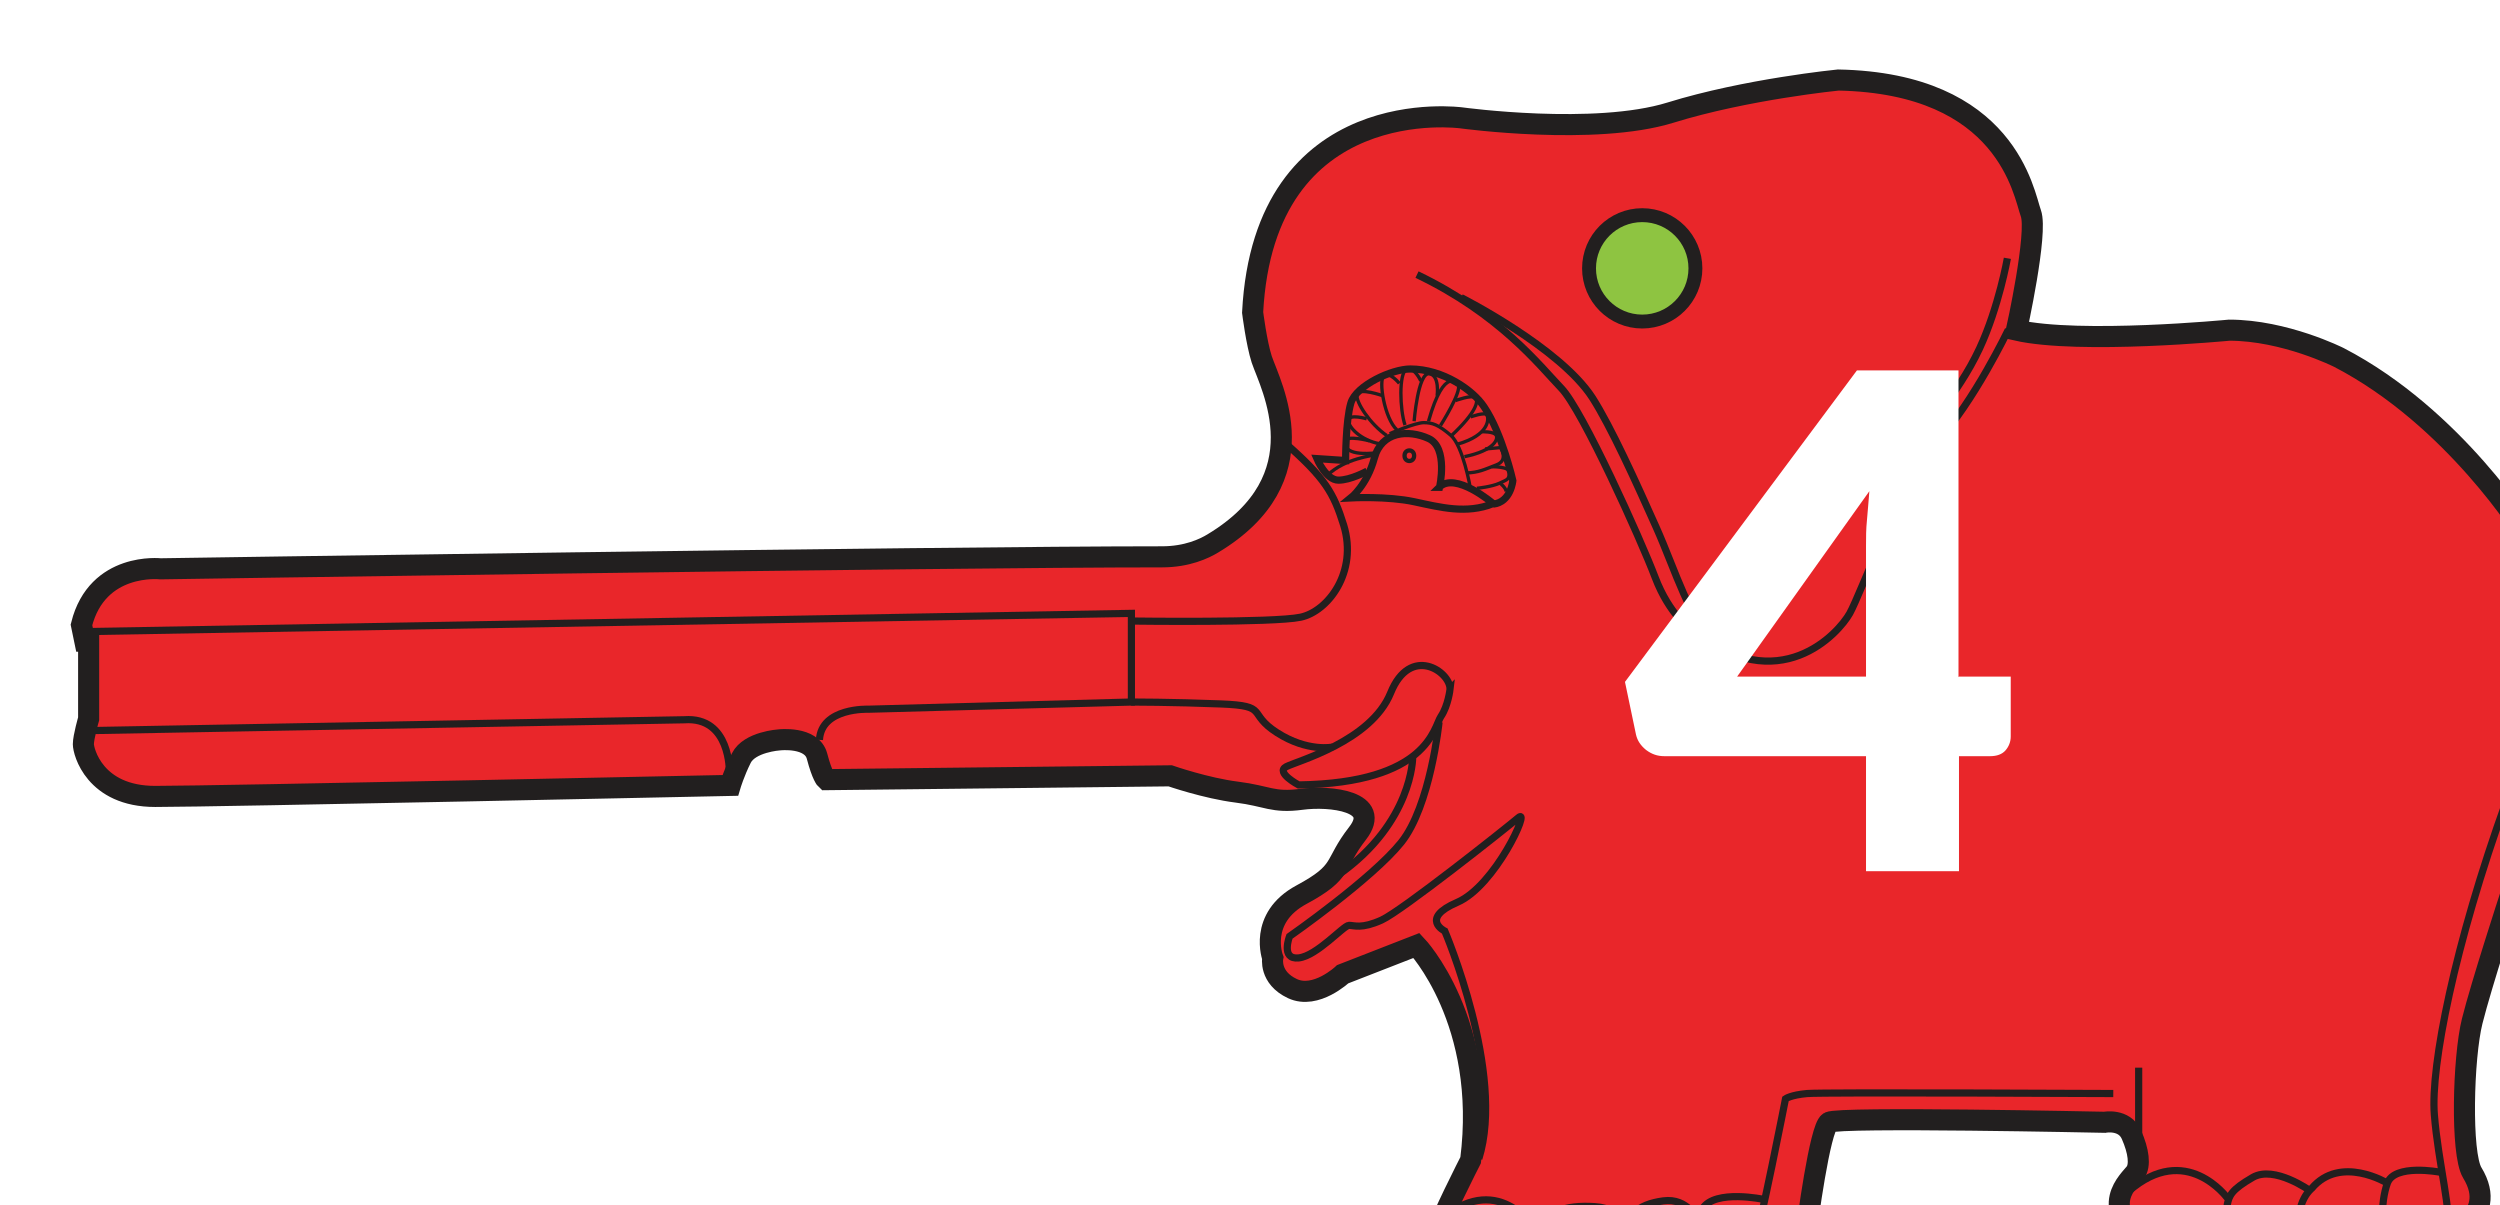 <?xml version="1.0" encoding="UTF-8"?><svg id="Layer_2" xmlns="http://www.w3.org/2000/svg" xmlns:xlink="http://www.w3.org/1999/xlink" viewBox="0 0 52.17 25.15"><defs><style>.cls-1{fill:#8ec441;stroke-width:.29px;}.cls-1,.cls-2,.cls-3,.cls-4,.cls-5{stroke:#221f1f;stroke-miterlimit:10;}.cls-6{fill:#fff;}.cls-7{filter:url(#drop-shadow-1);}.cls-2{fill:#e9262a;stroke-width:.44px;}.cls-3{stroke-width:.07px;}.cls-3,.cls-4,.cls-5{fill:none;}.cls-4{stroke-width:.15px;}.cls-5{stroke-width:.09px;}</style><filter id="drop-shadow-1" filterUnits="userSpaceOnUse"><feOffset dx="1.45" dy="1.45"/><feGaussianBlur result="blur" stdDeviation="1.04"/><feFlood flood-color="#231f20" flood-opacity=".75"/><feComposite in2="blur" operator="in"/><feComposite in="SourceGraphic"/></filter></defs><g id="Layer_1-2"><g class="cls-7"><path class="cls-2" d="m51.57,17.97s.38-3.57.38-4.02.04-2.75-.68-4.25c0,0-1.5-2.44-3.91-3.69,0,0-1.13-.57-2.29-.57,0,0-3.12.3-4.44,0,0,0,.45-2.03.3-2.44s-.49-2.71-4.02-2.78c0,0-1.92.19-3.5.68s-4.36.11-4.36.11c0,0-4.12-.57-4.36,4.06,0,0,.08.64.19.98.19.56,1.24,2.48-1.02,3.84-.18.11-.54.28-1.06.28-4.69,0-20.9.25-20.9.25,0,0-1.32-.15-1.65,1.17l.07.34h.08v1.62s-.11.38-.11.53.23,1.09,1.5,1.09,12-.23,12-.23c0,0,.08-.27.23-.57.17-.34.79-.38.79-.38,0,0,.68-.08.79.34s.19.49.19.49l7.18-.08s.75.26,1.39.34.75.23,1.35.15,1.69.04,1.17.71-.26.79-1.17,1.28-.6,1.32-.6,1.32c0,0-.08.41.41.64s1.05-.3,1.05-.3l1.54-.6s1.5,1.58,1.13,4.48c0,0-.71,1.39-.68,1.5s-.15.64.83.68h6.28s.53-.26.56-.56.3-2.29.49-2.41,5.75,0,5.75,0c0,0,.41-.08.56.26s.19.64.08.79-.83.75.26,1.43l6.14-.07s1.23-.38.63-1.36c-.24-.4-.19-2.4,0-3.16s.79-2.6.79-2.6l.38.83s.11.26.26-.11Z"/><path class="cls-4" d="m.34,11.73l21.82-.38v1.85l-5.49.15s-.98-.04-1.02.64"/><path class="cls-4" d="m13.77,14.66s.03-1.16-.94-1.09l-12.61.23"/><path class="cls-4" d="m28.81,12.93s-.04.35-.19.57-.26,1.39-2.97,1.43c0,0-.49-.26-.26-.38s1.77-.53,2.18-1.54,1.24-.45,1.24-.08Z"/><path class="cls-4" d="m28.58,13.62s-.18,1.75-.79,2.51-2.33,1.96-2.33,1.96c0,0-.19.49.19.45s.94-.68,1.05-.68.26.08.68-.11,2.6-1.92,2.86-2.14-.49,1.43-1.28,1.77-.26.6-.26.6c0,0,1.27,2.97.71,4.75"/><path class="cls-4" d="m28.03,14.36s0,1.35-1.54,2.44"/><circle class="cls-1" cx="32.82" cy="4.15" r="1.11"/><path class="cls-4" d="m26.36,14.14s-.52.11-1.16-.3-.15-.56-1.17-.6-1.88-.04-1.88-.04"/><path class="cls-4" d="m22.19,11.51s2.93.04,3.5-.08,1.2-.94.9-1.92c-.21-.67-.38-.98-1.24-1.73"/><path class="cls-4" d="m51.23,15.45s-.11.87-.41,1.62"/><path class="cls-4" d="m40.46,5.43s-.72,1.51-1.5,2.35c-.71.77-1.58,3.16-1.81,3.57s-1.47,1.81-3.31.34c0,0-.45-.3-.75-1.09s-1.52-3.5-1.96-3.95c-.46-.48-1.28-1.54-3.01-2.37"/><path class="cls-4" d="m50.89,9.44s1.17,2.48-.04,5.83c-1.08,3-1.58,5.53-1.5,6.54s.38,2.11.26,2.41"/><path class="cls-4" d="m28.59,8.72s.19-.83-.23-1.02-.98-.15-1.13.41-.49.83-.49.83c0,0,.76-.04,1.32.08s1.09.26,1.65.04c0,0-.79-.68-1.13-.34Z"/><path class="cls-4" d="m27.08,8.38s-.34.19-.6.19-.45-.45-.45-.45l.6.04s0-.83.11-1.2.86-.71,1.24-.71c.68,0,1.31.44,1.54.79.38.56.6,1.54.6,1.54,0,0-.04.45-.41.49"/><path class="cls-4" d="m40.44,3.94s-.18,1.02-.58,1.88c-.46.99-1.25,1.81-1.25,1.81"/><path class="cls-4" d="m29.04,4.76s2.06,1.04,2.74,2.09c.39.61.91,1.76,1.33,2.7s.71,1.99,1.2,2.29.6.38.6.38"/><path class="cls-3" d="m29.23,8.72s-.15-.87-.41-1.09-.38-.26-.56-.26-.71.23-.71.23"/><path class="cls-4" d="m34.68,25.01s.3,0,.45-.41.68-3.12.68-3.12c0,0,.11-.08.45-.11s6.39,0,6.39,0"/><path class="cls-4" d="m35.36,23.58s-1.02-.22-1.28.19-.23,1.02-.23,1.02"/><path class="cls-4" d="m33.98,24.02s-.2-.48-.72-.41-.9.3-.9,1.13"/><path class="cls-4" d="m32.39,24.26s.08-.49-.56-.53-1.02.11-1.17.53-.15.68-.15.68"/><path class="cls-4" d="m30.62,24.25s-.75-1.27-1.96-.29"/><path class="cls-4" d="m49.46,23.01s-.94-.18-1.09.23-.11,1.05-.11,1.05"/><path class="cls-4" d="m48.37,23.24s-.98-.6-1.58.11c0,0-.34.26-.26.9"/><path class="cls-4" d="m46.76,23.4s-.75-.54-1.2-.28-.49.38-.53.56-.04.71-.04.71"/><path class="cls-4" d="m45.03,23.55s-.86-1.19-2.06-.14"/><line class="cls-4" x1="43.18" y1="22.26" x2="43.18" y2="20.83"/><path class="cls-3" d="m28.61,7.43s.45-.71.37-.85c0,0-.28-.44-.62.76"/><path class="cls-3" d="m28.54,6.81s.06-.44-.17-.46-.31.99-.31.99"/><path class="cls-3" d="m28.2,6.5s-.14-.31-.3-.24-.14.84-.03,1.16"/><ellipse class="cls-5" cx="27.96" cy="8.06" rx=".1" ry=".11"/><path class="cls-3" d="m27.75,6.55s-.2-.25-.32-.16.01.89.27,1.13"/><path class="cls-3" d="m27.41,6.81s-.5-.18-.54-.03.27.62.62.86"/><path class="cls-3" d="m27.07,7.29s-.37-.11-.38.03.26.42.65.49"/><path class="cls-3" d="m27.13,7.75s-.49-.13-.51.01.08.3.65.24"/><path class="cls-3" d="m27.22,8.05s-.61.07-.96.41"/><path class="cls-3" d="m28.92,6.91s.35-.13.42-.06.01.31-.49.78"/><path class="cls-3" d="m29.24,7.25s.3-.11.34-.04.06.42-.62.61"/><path class="cls-3" d="m29.47,7.56s.25-.01.3.07-.03.32-.66.45"/><path class="cls-3" d="m29.54,7.92l.32-.03s.18.26-.08.36-.37.16-.63.17"/><path class="cls-3" d="m29.68,8.29s.39-.01.37.13-.03.13-.2.21-.48.11-.48.11"/><path class="cls-3" d="m29.85,8.63s.13.1.13.18"/></g><path class="cls-6" d="m40.88,14.12h1.08v1.25c0,.11-.04.21-.11.29-.07.08-.18.12-.32.12h-.65v2.4h-1.94v-2.4h-4.21c-.14,0-.26-.04-.38-.13-.11-.09-.18-.19-.21-.32l-.23-1.1,4.84-6.5h2.12v6.4Zm-1.94-2.73c0-.17,0-.35.02-.54s.03-.39.05-.6l-2.76,3.87h2.69v-2.73Z"/></g></svg>